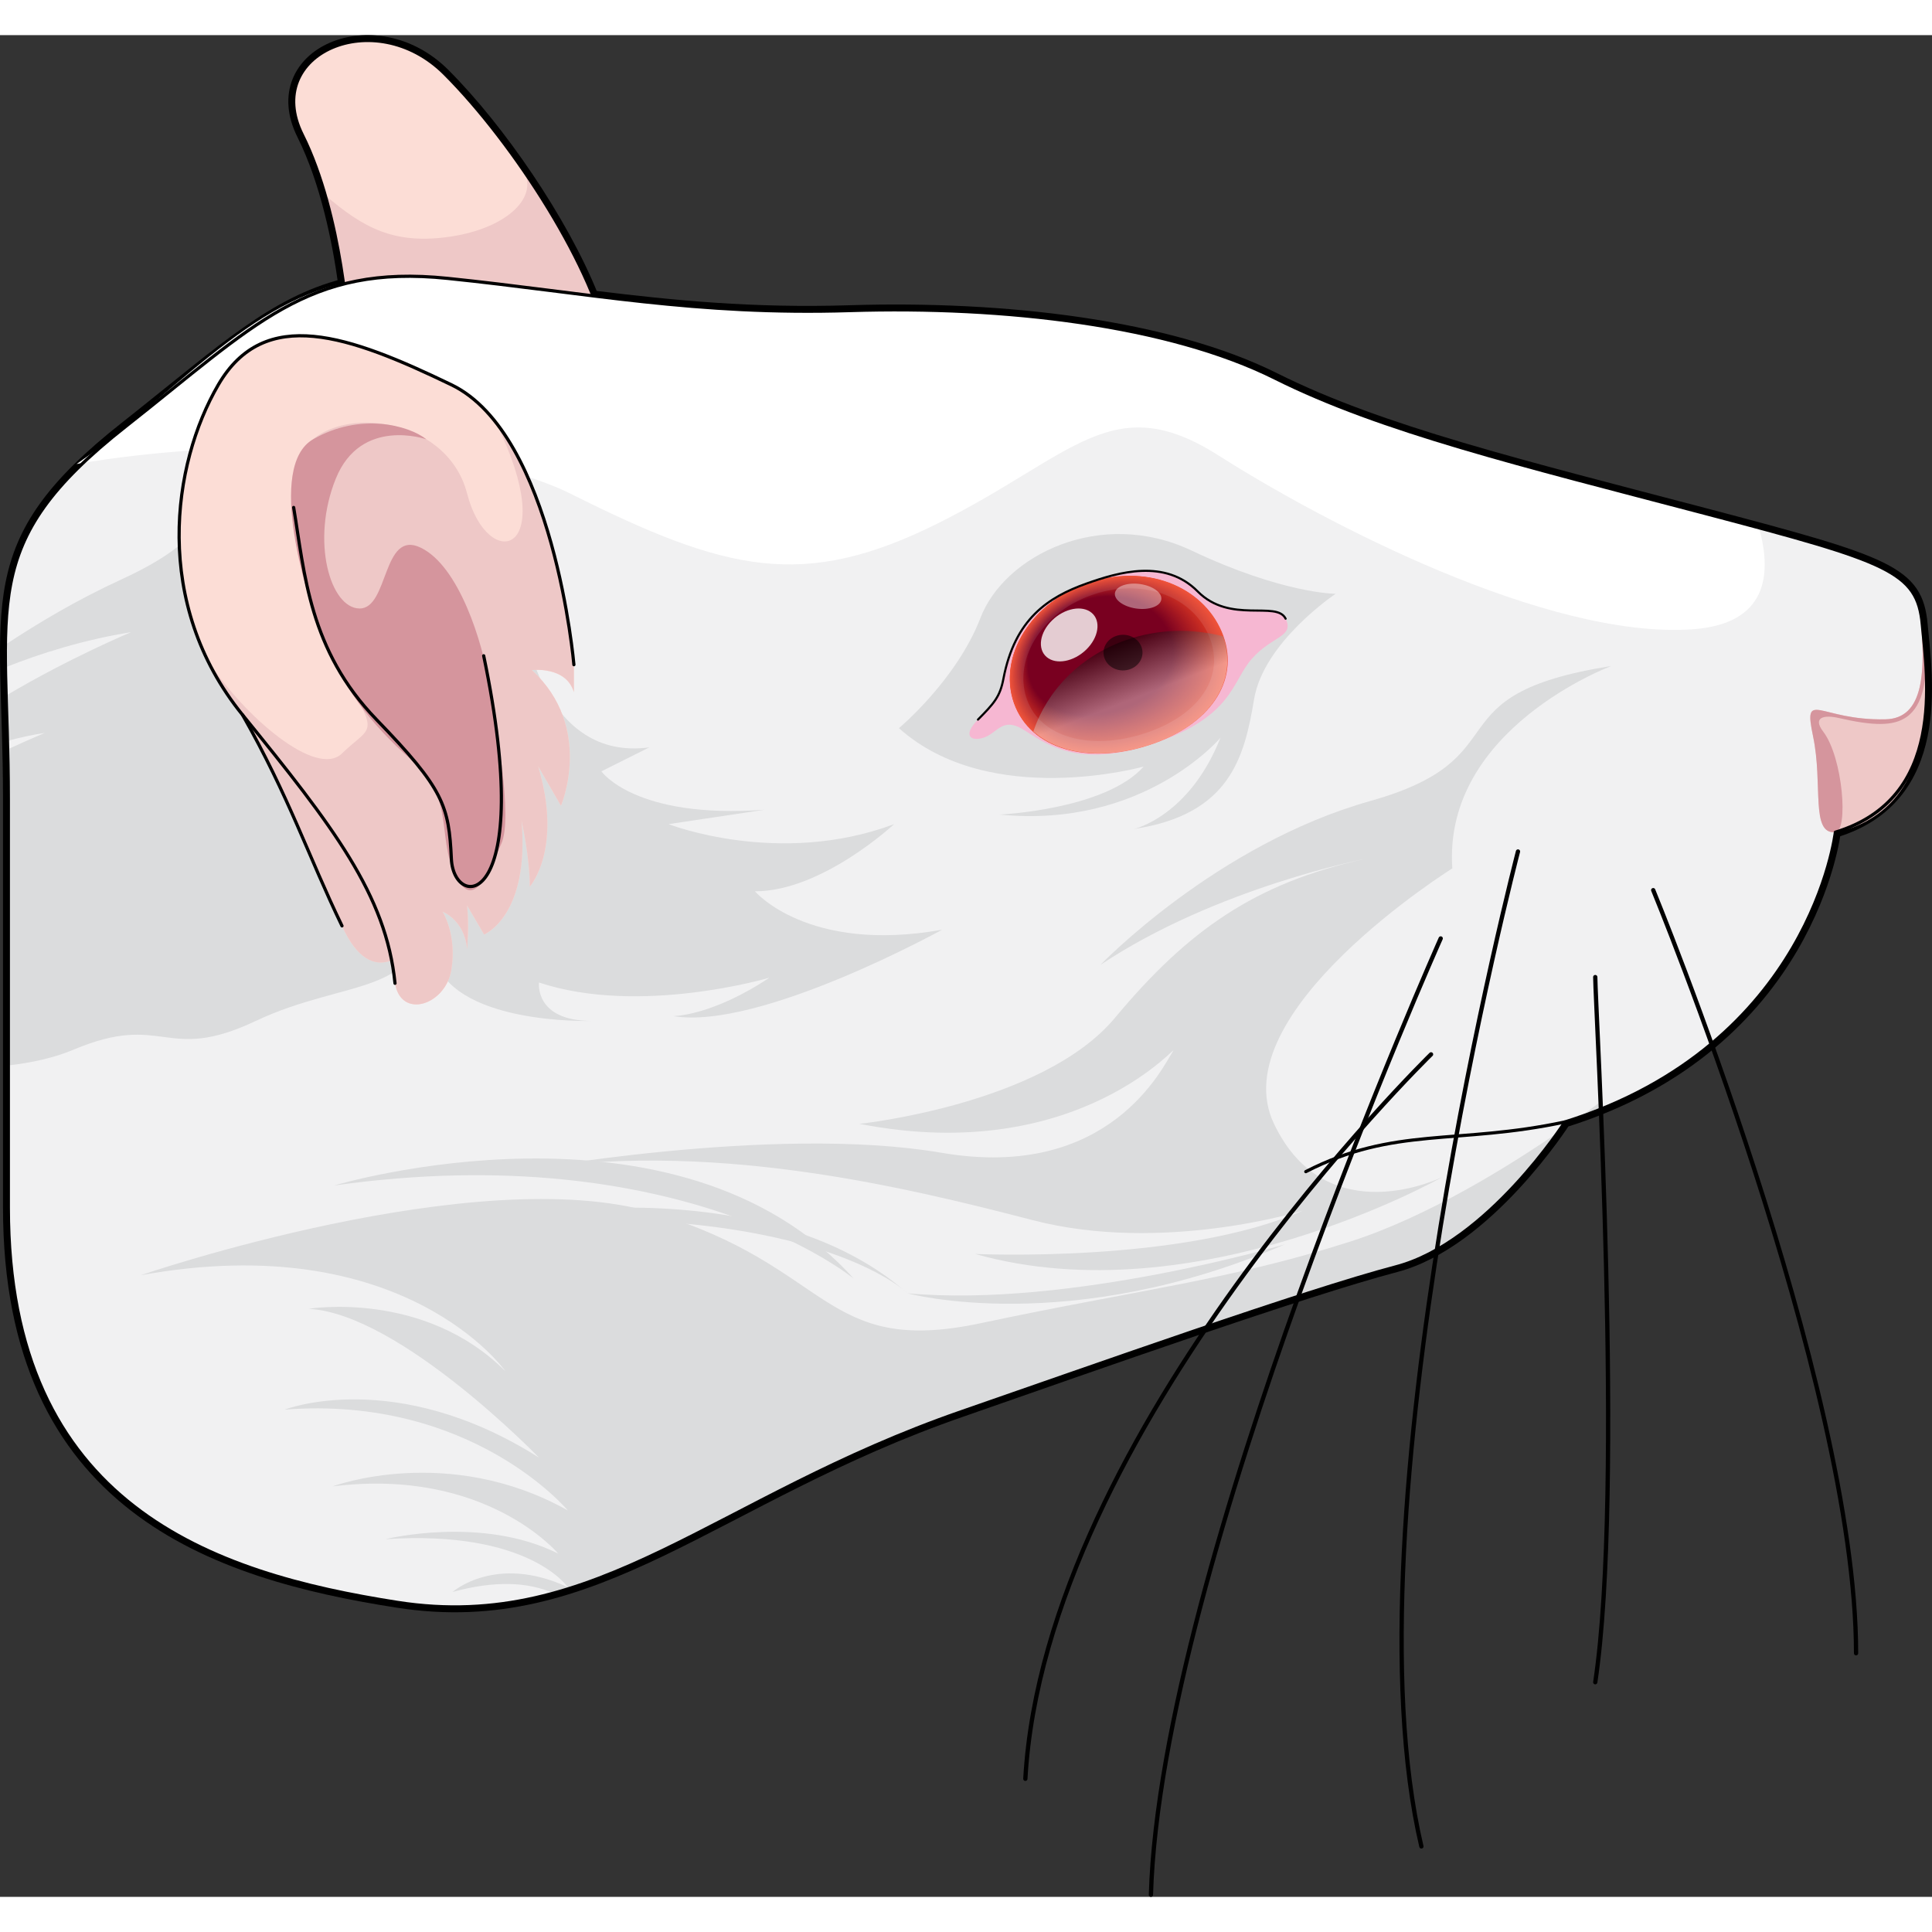 <?xml version="1.0" encoding="utf-8"?>
<!-- Created by: Science Figures, www.sciencefigures.org, Generator: Science Figures Editor -->
<!DOCTYPE svg PUBLIC "-//W3C//DTD SVG 1.1//EN" "http://www.w3.org/Graphics/SVG/1.1/DTD/svg11.dtd">
<svg version="1.1" id="Layer_1" xmlns="http://www.w3.org/2000/svg" xmlns:xlink="http://www.w3.org/1999/xlink" 
	 width="800px" height="800px" viewBox="0 0 452.5 436.041" enable-background="new 0 0 452.5 436.041" xml:space="preserve">
<rect x="0" y="0" width="452.5" height="436.041" fill="#333333" stroke="none"/>
<g>
	<path fill="none" stroke="#000000" stroke-width="2.5" stroke-miterlimit="10" d="M450.231,138.038
		c-1.131-12.442-7.917-14.705-50.903-26.017c-42.988-11.312-75.79-19.23-100.677-31.672c-24.884-12.445-63.345-16.97-99.542-15.839
		c-22.896,0.716-41.416-1.133-60.235-3.447c-7.036-17.526-21.766-39.054-34.735-52.023C87.805-7.296,61.264,4.275,70.789,23.335
		c5.542,11.083,8.319,25.15,9.674,34.987C64.107,62.525,52,73.726,32.219,89.455c-0.913,0.725-1.84,1.46-2.787,2.205
		c-35.121,27.628-27.479,41.432-27.479,87.258s0,71.277,0,95.676c0,70.006,48.149,85.764,91.154,92.479
		c46.765,7.302,74.374-24.671,132.02-44.652c31.411-10.954,80.311-28.28,101.806-33.936c21.493-5.655,39.592-33.934,39.592-33.934
		c57.692-18.099,63.347-67.871,63.347-67.871C455.886,178.761,451.362,150.48,450.231,138.038z"/>
	<path fill="#F1F1F2" d="M450.231,138.038c-1.131-12.442-7.917-14.705-50.903-26.017c-42.988-11.312-75.79-19.23-100.677-31.672
		c-24.884-12.445-63.345-16.97-99.542-15.839c-36.201,1.133-61.462-4.147-94.267-7.54c-5.126-0.53-9.75-0.629-14.024-0.329
		c-22.216,1.565-34.878,13.953-58.598,32.814c-0.913,0.725-1.84,1.46-2.787,2.205c-35.121,27.628-27.479,41.432-27.479,87.258
		s0,71.277,0,95.676c0,70.006,48.149,85.764,91.154,92.479c46.765,7.302,74.374-24.671,132.02-44.652
		c31.411-10.954,80.311-28.28,101.806-33.936c21.493-5.655,39.592-33.934,39.592-33.934c57.692-18.099,63.347-67.871,63.347-67.871
		C455.886,178.761,451.362,150.48,450.231,138.038z"/>
	<g>
		<g>
			<path fill="#FCDDD6" d="M81.681,70.295c0,0-1.363-27.902-10.892-46.96C61.264,4.275,87.805-7.296,104.138,9.04
				c16.338,16.338,35.519,46.282,38.518,64.66L81.681,70.295z"/>
			<path fill="#EEC8C7" d="M76.148,37.475v0.003c4.709,16.299,5.532,32.817,5.532,32.817l60.975,3.405
				c-1.909-11.686-10.366-28.043-20.467-42.609c4.563,6.428-3.124,14.031-16.473,16.065C92.319,49.2,85.084,45.113,76.148,37.475z"
				/>
			
				<path fill="none" stroke="#000000" stroke-width="0.75" stroke-linecap="round" stroke-linejoin="round" stroke-miterlimit="10" d="
				M81.681,70.295c0,0-1.363-27.902-10.892-46.96C61.264,4.275,87.805-7.296,104.138,9.04c16.338,16.338,35.519,46.282,38.518,64.66
				L81.681,70.295z"/>
		</g>
		<g>
			<path fill="#DBDCDD" d="M331.758,286.789c0.835-0.352,1.668-0.724,2.493-1.134c0.417-0.208,0.831-0.426,1.245-0.646
				c0.796-0.429,1.583-0.879,2.364-1.353c0.373-0.228,0.752-0.449,1.124-0.687c0.907-0.581,1.799-1.187,2.675-1.816
				c0.213-0.15,0.436-0.294,0.648-0.45c1.1-0.807,2.173-1.644,3.221-2.507c0.211-0.176,0.415-0.358,0.624-0.535
				c0.825-0.693,1.634-1.396,2.421-2.112c0.314-0.283,0.617-0.57,0.924-0.854c0.673-0.629,1.335-1.259,1.98-1.894
				c0.299-0.3,0.604-0.6,0.899-0.899c0.654-0.661,1.289-1.321,1.906-1.979c0.229-0.248,0.472-0.495,0.698-0.743
				c0.823-0.89,1.621-1.777,2.368-2.638c0.002-0.002,0.005-0.006,0.007-0.008c0.034-0.041,0.063-0.076,0.099-0.116
				c0.71-0.821,1.378-1.619,2.017-2.393c0.251-0.307,0.482-0.596,0.725-0.892c0.395-0.491,0.782-0.974,1.142-1.437
				c0.254-0.323,0.5-0.641,0.737-0.948c0.303-0.394,0.59-0.772,0.862-1.138c0.229-0.303,0.463-0.613,0.672-0.894
				c0.217-0.299,0.413-0.568,0.608-0.839c0.196-0.269,0.407-0.559,0.575-0.798c-11.215,7.696-30.352,19.667-48.599,25.504
				c-28.104,8.992-49.458,11.24-86.549,19.107c-37.093,7.868-34.847-13.486-76.435-25.852
				c-41.588-12.367-120.267,14.612-120.267,14.612c61.822-11.24,85.424,22.481,85.424,22.481
				c-19.107-19.109-46.081-14.614-46.081-14.614c21.35,1.126,53.948,34.848,53.948,34.848
				c-33.72-21.359-59.569-11.243-59.569-11.243c43.836-3.374,66.314,23.604,66.314,23.604c-28.096-15.734-55.079-5.62-55.079-5.62
				c35.974-4.497,52.831,15.735,52.831,15.735c-17.986-8.989-40.464-3.369-40.464-3.369c33.718-2.249,42.712,11.237,42.712,11.237
				c-16.857-7.868-26.975,1.124-26.975,1.124c9.893-2.729,17.696-2.33,23.603,0.276c27.236-7.479,52.084-26.469,90.257-40.604
				c1.734-0.669,3.479-1.313,5.262-1.887c31.411-10.954,80.311-28.28,101.806-33.936c1.242-0.326,2.47-0.746,3.686-1.213
				C331.002,287.124,331.378,286.948,331.758,286.789z"/>
			<path fill="#DBDCDD" d="M374.642,249.989c0,0-1.672,1.292-4.493,3.329c1.827-0.639,3.602-1.307,5.326-2.01L374.642,249.989z"/>
		</g>
		<path fill="#DBDCDD" d="M98.137,203.901C95.893,182.547,53.176,94.875,53.176,94.875c-5.618,11.24,2.252,20.234-24.724,32.596
			C18.156,132.19,8.85,137.726,1.268,142.77c-0.021,1.703-0.016,3.466,0.012,5.29c8.125-3.221,18.232-6.436,29.417-8.225
			c0,0-14.338,5.977-29.263,14.844c0.098,3.317,0.217,6.844,0.316,10.617c2.957-0.8,5.909-1.455,8.718-1.856
			c0,0-3.426,1.417-8.666,3.834c0.086,3.646,0.15,7.51,0.15,11.644c0,26.286,0,45.863,0,62.388
			c5.458-0.625,10.715-1.77,15.259-3.683c21.36-8.993,21.36,3.371,42.71-6.742C81.28,220.764,100.389,225.258,98.137,203.901z"/>
		<path fill="#DBDCDD" d="M122.868,138.711c0,0,4.495,31.471,29.224,28.1l-11.238,5.621c0,0,7.869,11.24,38.213,8.993l-22.477,3.369
			c0,0,25.849,10.117,52.824,0c0,0-16.857,15.736-32.59,15.736c0,0,12.36,14.615,43.831,8.995c0,0-42.71,23.603-62.944,20.23
			c0,0,8.995,0,22.482-8.991c0,0-30.348,8.989-53.952,1.123c0,0-1.122,8.994,12.362,8.994c0,0-33.719,1.123-37.089-15.737
			C98.141,198.284,122.868,138.711,122.868,138.711z"/>
		<path fill="#DBDCDD" d="M210.541,162.315c0,0,13.486-11.242,19.107-25.852c5.621-14.612,28.1-25.853,49.458-15.736
			c21.352,10.117,33.718,10.117,33.718,10.117s-16.865,11.239-19.109,24.728c-2.245,13.488-5.618,26.978-28.101,30.349
			c0,0,12.896-2.875,20.232-21.354c0,0-17.982,21.354-51.701,17.982c0,0,24.725-1.124,33.718-11.241
			C267.863,171.307,231.896,181.423,210.541,162.315z"/>
		<g>
			<path fill="#F6B7D2" d="M235.013,150.75c-0.794,4.193-2.166,5.729-5.962,9.559c-3.786,3.831-1.555,5.259,1.5,4.17
				c3.07-1.096,4.226-4.728,8.925-1.95c4.714,2.776,12.263,9.737,30.828,3.359c18.562-6.379,18.133-14.399,22.882-19.809
				c4.743-5.409,10.026-5.095,7.922-9.405c-2.106-4.313-12.992,1.311-20.59-6.38c-7.605-7.684-18.467-4.554-26.121-1.823
				C245.587,131.621,237.7,136.665,235.013,150.75z"/>
			<g>
				<path fill="#EE4023" d="M286.132,139.686c4.489,10.571-1.852,21.214-15.828,26.203c-13.966,4.984-27.96,2.099-32.456-8.47
					c-4.488-10.571,2.584-23.959,16.55-28.947C268.379,123.483,281.64,129.115,286.132,139.686z"/>
				<path fill="#ED3F23" d="M286.028,139.69c4.476,10.541-1.847,21.154-15.783,26.128c-13.927,4.97-27.881,2.093-32.364-8.446
					c-4.476-10.541,2.577-23.892,16.503-28.865C268.326,123.533,281.549,129.149,286.028,139.69z"/>
				<path fill="#EC3F23" d="M285.924,139.694c4.463,10.511-1.841,21.094-15.738,26.054c-13.887,4.956-27.802,2.087-32.272-8.422
					c-4.463-10.511,2.569-23.824,16.457-28.783C268.271,123.583,281.458,129.183,285.924,139.694z"/>
				<path fill="#EB3E23" d="M285.82,139.698c4.451,10.481-1.836,21.034-15.693,25.98c-13.848,4.941-27.723,2.081-32.181-8.398
					c-4.45-10.481,2.563-23.756,16.41-28.701C268.218,123.633,281.366,129.218,285.82,139.698z"/>
				<path fill="#EA3E23" d="M285.716,139.703c4.438,10.451-1.831,20.974-15.649,25.906c-13.808,4.928-27.644,2.076-32.088-8.374
					c-4.438-10.451,2.555-23.688,16.363-28.62C268.164,123.684,281.274,129.252,285.716,139.703z"/>
				<path fill="#E93D23" d="M285.611,139.707c4.425,10.421-1.825,20.914-15.604,25.832c-13.769,4.914-27.565,2.069-31.997-8.35
					c-4.425-10.421,2.548-23.62,16.316-28.538C268.11,123.734,281.183,129.286,285.611,139.707z"/>
				<path fill="#E83D23" d="M285.507,139.711c4.413,10.391-1.82,20.854-15.559,25.757c-13.729,4.9-27.485,2.063-31.904-8.326
					c-4.412-10.391,2.54-23.552,16.269-28.456C268.056,123.784,281.092,129.32,285.507,139.711z"/>
				<path fill="#E73C23" d="M285.403,139.716c4.4,10.361-1.815,20.793-15.514,25.683c-13.69,4.886-27.407,2.058-31.813-8.302
					c-4.4-10.361,2.533-23.484,16.222-28.374C268.002,123.834,281,129.354,285.403,139.716z"/>
				<path fill="#E63C23" d="M285.299,139.72c4.387,10.331-1.81,20.733-15.47,25.609c-13.65,4.872-27.327,2.051-31.72-8.278
					c-4.387-10.332,2.525-23.417,16.175-28.292C267.948,123.884,280.909,129.389,285.299,139.72z"/>
				<path fill="#E53B23" d="M285.195,139.724c4.375,10.302-1.805,20.674-15.424,25.535c-13.611,4.857-27.248,2.045-31.629-8.254
					c-4.374-10.301,2.518-23.349,16.128-28.209C267.894,123.935,280.818,129.423,285.195,139.724z"/>
				<path fill="#E43B23" d="M285.091,139.729c4.362,10.271-1.8,20.614-15.379,25.461c-13.572,4.843-27.169,2.04-31.537-8.23
					c-4.361-10.271,2.511-23.281,16.082-28.127C267.84,123.985,280.726,129.458,285.091,139.729z"/>
				<path fill="#E33A23" d="M284.987,139.733c4.349,10.242-1.795,20.553-15.335,25.387c-13.532,4.829-27.09,2.033-31.445-8.206
					c-4.349-10.242,2.503-23.213,16.035-28.045C267.786,124.035,280.635,129.492,284.987,139.733z"/>
				<path fill="#E23923" d="M284.882,139.737c4.336,10.211-1.789,20.493-15.29,25.312c-13.493,4.815-27.011,2.028-31.353-8.182
					c-4.336-10.212,2.496-23.145,15.988-27.964C267.732,124.085,280.543,129.526,284.882,139.737z"/>
				<path fill="#E13923" d="M284.778,139.742c4.324,10.182-1.784,20.433-15.245,25.238c-13.453,4.801-26.932,2.022-31.261-8.158
					c-4.324-10.182,2.488-23.077,15.94-27.882C267.678,124.136,280.452,129.561,284.778,139.742z"/>
				<path fill="#E03823" d="M284.674,139.746c4.311,10.151-1.779,20.373-15.2,25.164c-13.414,4.787-26.853,2.016-31.169-8.134
					c-4.311-10.152,2.481-23.009,15.894-27.8C267.625,124.186,280.361,129.595,284.674,139.746z"/>
				<path fill="#DF3823" d="M284.57,139.75c4.298,10.122-1.773,20.313-15.155,25.09c-13.374,4.773-26.773,2.01-31.077-8.109
					c-4.298-10.123,2.474-22.942,15.847-27.718C267.57,124.236,280.27,129.629,284.57,139.75z"/>
				<path fill="#DE3723" d="M284.466,139.754c4.286,10.092-1.769,20.253-15.11,25.016c-13.334,4.759-26.694,2.004-30.985-8.085
					c-4.286-10.092,2.466-22.874,15.8-27.636C267.517,124.286,280.178,129.663,284.466,139.754z"/>
				<path fill="#DD3723" d="M284.362,139.759c4.273,10.062-1.764,20.193-15.065,24.941c-13.295,4.745-26.615,1.998-30.894-8.062
					c-4.273-10.063,2.459-22.806,15.753-27.554C267.462,124.336,280.086,129.697,284.362,139.759z"/>
				<path fill="#DC3623" d="M284.258,139.763c4.26,10.032-1.758,20.133-15.021,24.867c-13.256,4.731-26.536,1.992-30.801-8.038
					c-4.26-10.033,2.452-22.738,15.706-27.472C267.409,124.387,279.995,129.732,284.258,139.763z"/>
				<path fill="#DB3623" d="M284.153,139.768c4.248,10.002-1.753,20.073-14.976,24.792c-13.216,4.717-26.457,1.986-30.71-8.013
					c-4.248-10.003,2.445-22.67,15.66-27.39C267.354,124.437,279.904,129.766,284.153,139.768z"/>
				<path fill="#DA3522" d="M284.049,139.772c4.235,9.972-1.748,20.013-14.931,24.718c-13.177,4.703-26.377,1.98-30.618-7.989
					c-4.235-9.973,2.437-22.603,15.613-27.309C267.301,124.487,279.813,129.8,284.049,139.772z"/>
				<path fill="#D93522" d="M283.945,139.776c4.222,9.942-1.743,19.953-14.886,24.645c-13.137,4.689-26.299,1.974-30.526-7.965
					c-4.222-9.943,2.43-22.535,15.566-27.227C267.247,124.537,279.721,129.834,283.945,139.776z"/>
				<path fill="#D83422" d="M283.841,139.78c4.209,9.912-1.737,19.893-14.841,24.57c-13.098,4.675-26.219,1.968-30.434-7.941
					c-4.209-9.913,2.422-22.467,15.519-27.145C267.193,124.587,279.63,129.869,283.841,139.78z"/>
				<path fill="#D73422" d="M283.737,139.785c4.197,9.882-1.732,19.833-14.796,24.496c-13.058,4.661-26.14,1.962-30.342-7.917
					c-4.197-9.883,2.415-22.399,15.472-27.063C267.139,124.638,279.539,129.903,283.737,139.785z"/>
				<path fill="#D63322" d="M283.633,139.789c4.184,9.852-1.727,19.773-14.752,24.422c-13.019,4.646-26.061,1.956-30.25-7.894
					c-4.185-9.853,2.407-22.332,15.425-26.98C267.085,124.688,279.447,129.938,283.633,139.789z"/>
				<path fill="#D53222" d="M283.528,139.793c4.171,9.822-1.722,19.712-14.707,24.348c-12.979,4.633-25.982,1.95-30.158-7.87
					c-4.171-9.823,2.4-22.264,15.378-26.898C267.031,124.738,279.355,129.972,283.528,139.793z"/>
				<path fill="#D43222" d="M283.424,139.798c4.159,9.792-1.717,19.652-14.662,24.273c-12.94,4.619-25.903,1.944-30.066-7.845
					c-4.159-9.793,2.393-22.196,15.332-26.816C266.977,124.788,279.264,130.006,283.424,139.798z"/>
				<path fill="#D33122" d="M283.32,139.802c4.146,9.763-1.712,19.593-14.617,24.199c-12.9,4.605-25.824,1.938-29.974-7.821
					c-4.146-9.763,2.385-22.128,15.285-26.734C266.923,124.838,279.173,130.04,283.32,139.802z"/>
				<path fill="#D23122" d="M283.216,139.806c4.133,9.732-1.706,19.533-14.572,24.125c-12.861,4.591-25.745,1.933-29.882-7.797
					c-4.134-9.733,2.378-22.06,15.237-26.653C266.869,124.889,279.082,130.075,283.216,139.806z"/>
				<path fill="#D13022" d="M283.112,139.811c4.121,9.703-1.701,19.473-14.527,24.051c-12.821,4.577-25.666,1.926-29.79-7.773
					c-4.121-9.704,2.371-21.992,15.19-26.571C266.815,124.939,278.99,130.109,283.112,139.811z"/>
				<path fill="#D03022" d="M283.008,139.815c4.108,9.673-1.696,19.413-14.482,23.977c-12.782,4.563-25.586,1.92-29.699-7.75
					c-4.108-9.673,2.363-21.924,15.144-26.489C266.762,124.989,278.898,130.143,283.008,139.815z"/>
				<path fill="#CF2F22" d="M282.904,139.819c4.095,9.643-1.691,19.353-14.438,23.902c-12.742,4.548-25.507,1.915-29.606-7.726
					c-4.096-9.644,2.356-21.856,15.097-26.407C266.708,125.039,278.807,130.177,282.904,139.819z"/>
				<path fill="#CE2F22" d="M282.799,139.824c4.083,9.613-1.686,19.292-14.393,23.828c-12.703,4.534-25.428,1.908-29.515-7.702
					c-4.083-9.614,2.349-21.789,15.05-26.325C266.654,125.089,278.716,130.211,282.799,139.824z"/>
				<path fill="#CD2E22" d="M282.695,139.828c4.07,9.583-1.681,19.232-14.348,23.754c-12.663,4.52-25.349,1.902-29.422-7.678
					c-4.07-9.583,2.341-21.721,15.003-26.243C266.6,125.14,278.625,130.246,282.695,139.828z"/>
				<path fill="#CC2E22" d="M282.591,139.832c4.057,9.553-1.675,19.172-14.303,23.68c-12.624,4.506-25.27,1.896-29.331-7.653
					c-4.058-9.554,2.333-21.653,14.956-26.161C266.546,125.19,278.533,130.28,282.591,139.832z"/>
				<path fill="#CB2D22" d="M282.487,139.836c4.044,9.523-1.67,19.112-14.258,23.605c-12.584,4.493-25.191,1.891-29.239-7.629
					c-4.045-9.524,2.327-21.585,14.91-26.079C266.492,125.24,278.442,130.314,282.487,139.836z"/>
				<path fill="#CA2C22" d="M282.383,139.841c4.032,9.493-1.665,19.052-14.213,23.531c-12.545,4.479-25.111,1.885-29.147-7.605
					c-4.032-9.494,2.319-21.517,14.863-25.997C266.438,125.29,278.351,130.349,282.383,139.841z"/>
				<path fill="#C92C22" d="M282.279,139.845c4.019,9.463-1.66,18.992-14.168,23.457c-12.506,4.464-25.032,1.878-29.055-7.582
					c-4.02-9.464,2.312-21.449,14.815-25.915C266.384,125.34,278.259,130.383,282.279,139.845z"/>
				<path fill="#C82B22" d="M282.174,139.85c4.006,9.433-1.654,18.932-14.124,23.383c-12.466,4.45-24.953,1.873-28.963-7.558
					c-4.007-9.434,2.304-21.381,14.769-25.833C266.33,125.391,278.167,130.417,282.174,139.85z"/>
				<path fill="#C72B22" d="M282.07,139.854c3.994,9.403-1.649,18.872-14.079,23.309c-12.427,4.436-24.874,1.867-28.871-7.534
					c-3.995-9.404,2.297-21.313,14.722-25.751C266.276,125.441,278.076,130.452,282.07,139.854z"/>
				<path fill="#C62A22" d="M281.966,139.858c3.98,9.374-1.644,18.812-14.034,23.235c-12.387,4.422-24.795,1.86-28.779-7.51
					c-3.982-9.374,2.289-21.246,14.675-25.669C266.222,125.491,277.985,130.486,281.966,139.858z"/>
				<path fill="#C52A22" d="M281.862,139.862c3.968,9.343-1.639,18.752-13.989,23.16c-12.348,4.408-24.716,1.855-28.688-7.485
					c-3.969-9.344,2.282-21.178,14.628-25.587C266.168,125.541,277.894,130.52,281.862,139.862z"/>
				<path fill="#C42922" d="M281.758,139.867c3.956,9.313-1.634,18.692-13.944,23.086c-12.309,4.394-24.637,1.849-28.596-7.461
					c-3.956-9.314,2.275-21.11,14.581-25.505C266.114,125.591,277.802,130.555,281.758,139.867z"/>
				<path fill="#C32922" d="M281.654,139.871c3.943,9.283-1.628,18.632-13.899,23.012c-12.269,4.38-24.558,1.843-28.503-7.438
					c-3.944-9.285,2.268-21.042,14.534-25.423C266.061,125.642,277.71,130.589,281.654,139.871z"/>
				<path fill="#C22822" d="M281.55,139.875c3.93,9.253-1.624,18.572-13.854,22.938c-12.229,4.366-24.479,1.837-28.412-7.413
					c-3.931-9.255,2.26-20.975,14.487-25.342C266.006,125.692,277.619,130.623,281.55,139.875z"/>
				<path fill="#C12822" d="M281.445,139.879c3.917,9.224-1.618,18.512-13.81,22.864c-12.189,4.352-24.399,1.831-28.319-7.389
					c-3.918-9.225,2.252-20.907,14.44-25.26C265.953,125.742,277.528,130.657,281.445,139.879z"/>
				<path fill="#C02722" d="M281.341,139.884c3.905,9.194-1.613,18.452-13.765,22.79c-12.15,4.338-24.32,1.825-28.228-7.365
					c-3.905-9.195,2.246-20.839,14.394-25.178C265.898,125.792,277.437,130.691,281.341,139.884z"/>
				<path fill="#BF2722" d="M281.237,139.888c3.892,9.164-1.608,18.392-13.72,22.715c-12.11,4.324-24.241,1.819-28.136-7.341
					c-3.893-9.165,2.238-20.771,14.347-25.096C265.845,125.842,277.345,130.726,281.237,139.888z"/>
				<path fill="#BE2622" d="M281.133,139.893c3.879,9.134-1.603,18.332-13.675,22.641c-12.071,4.31-24.162,1.813-28.044-7.317
					c-3.88-9.135,2.23-20.703,14.3-25.014C265.791,125.893,277.254,130.76,281.133,139.893z"/>
				<path fill="#BD2522" d="M281.029,139.897c3.867,9.104-1.598,18.271-13.63,22.566c-12.032,4.296-24.083,1.807-27.952-7.293
					c-3.868-9.105,2.223-20.635,14.253-24.932C265.737,125.943,277.163,130.794,281.029,139.897z"/>
				<path fill="#BC2522" d="M280.925,139.901c3.854,9.074-1.592,18.211-13.585,22.492c-11.992,4.282-24.003,1.801-27.86-7.269
					c-3.855-9.076,2.216-20.567,14.206-24.85C265.683,125.993,277.071,130.829,280.925,139.901z"/>
				<path fill="#BB2422" d="M280.82,139.905c3.841,9.044-1.587,18.152-13.54,22.418c-11.953,4.268-23.925,1.795-27.769-7.245
					c-3.842-9.045,2.208-20.5,14.16-24.768C265.629,126.043,276.979,130.863,280.82,139.905z"/>
				<path fill="#BA2422" d="M280.716,139.91c3.829,9.014-1.582,18.092-13.496,22.344c-11.913,4.253-23.845,1.789-27.676-7.221
					c-3.83-9.016,2.201-20.432,14.112-24.686C265.575,126.093,276.888,130.897,280.716,139.91z"/>
				<path fill="#B92322" d="M280.612,139.914c3.815,8.984-1.577,18.031-13.451,22.27c-11.874,4.239-23.766,1.783-27.584-7.197
					c-3.817-8.986,2.194-20.364,14.065-24.604C265.521,126.144,276.797,130.932,280.612,139.914z"/>
				<path fill="#B82322" d="M280.508,139.918c3.803,8.954-1.572,17.971-13.406,22.196c-11.834,4.226-23.687,1.777-27.492-7.173
					c-3.804-8.956,2.186-20.296,14.019-24.522C265.467,126.194,276.706,130.966,280.508,139.918z"/>
				<path fill="#B72222" d="M280.404,139.923c3.791,8.924-1.566,17.911-13.361,22.122c-11.795,4.211-23.608,1.771-27.4-7.149
					c-3.792-8.926,2.179-20.228,13.972-24.44C265.413,126.244,276.614,131,280.404,139.923z"/>
				<path fill="#B62222" d="M280.3,139.927c3.777,8.894-1.561,17.851-13.316,22.047c-11.755,4.198-23.528,1.766-27.308-7.125
					c-3.779-8.896,2.171-20.16,13.925-24.358C265.359,126.294,276.522,131.034,280.3,139.927z"/>
				<path fill="#B52122" d="M280.196,139.931c3.765,8.864-1.556,17.792-13.271,21.973c-11.716,4.184-23.45,1.76-27.217-7.101
					c-3.766-8.866,2.165-20.092,13.878-24.276C265.305,126.344,276.431,131.069,280.196,139.931z"/>
				<path fill="#B42122" d="M280.091,139.936c3.752,8.834-1.551,17.731-13.227,21.899c-11.676,4.169-23.37,1.753-27.125-7.077
					c-3.753-8.836,2.157-20.024,13.831-24.194C265.251,126.395,276.34,131.103,280.091,139.936z"/>
				<path fill="#B42022" d="M279.987,139.94c3.74,8.805-1.545,17.671-13.182,21.825c-11.637,4.155-23.292,1.748-27.033-7.053
					c-3.741-8.806,2.149-19.957,13.784-24.112C265.198,126.445,276.249,131.137,279.987,139.94z"/>
				<path fill="#B31F21" d="M279.883,139.944c3.727,8.774-1.541,17.611-13.137,21.75c-11.598,4.141-23.212,1.742-26.941-7.029
					c-3.729-8.776,2.142-19.889,13.737-24.03C265.144,126.495,276.157,131.171,279.883,139.944z"/>
				<path fill="#B21F21" d="M279.779,139.949c3.714,8.745-1.535,17.551-13.092,21.676c-11.558,4.127-23.133,1.735-26.849-7.005
					c-3.716-8.746,2.134-19.821,13.69-23.948C265.09,126.545,276.066,131.206,279.779,139.949z"/>
				<path fill="#B11E21" d="M279.675,139.953c3.702,8.715-1.53,17.491-13.047,21.603c-11.519,4.113-23.054,1.729-26.757-6.981
					c-3.703-8.716,2.127-19.753,13.644-23.866C265.036,126.595,275.975,131.24,279.675,139.953z"/>
				<path fill="#B01E21" d="M279.571,139.957c3.688,8.685-1.525,17.431-13.002,21.528c-11.479,4.099-22.975,1.724-26.665-6.957
					c-3.69-8.687,2.12-19.686,13.597-23.784C264.982,126.646,275.883,131.274,279.571,139.957z"/>
				<path fill="#AF1D21" d="M279.466,139.961c3.676,8.655-1.52,17.371-12.957,21.454c-11.439,4.085-22.896,1.718-26.573-6.933
					c-3.678-8.657,2.113-19.618,13.55-23.702C264.928,126.696,275.792,131.309,279.466,139.961z"/>
				<path fill="#AE1D21" d="M279.362,139.966c3.664,8.625-1.515,17.311-12.913,21.379c-11.4,4.071-22.816,1.712-26.481-6.909
					c-3.665-8.626,2.105-19.55,13.503-23.62C264.874,126.746,275.7,131.343,279.362,139.966z"/>
				<path fill="#AD1C21" d="M279.258,139.97c3.65,8.595-1.509,17.251-12.868,21.305c-11.361,4.057-22.737,1.706-26.389-6.885
					c-3.652-8.597,2.098-19.482,13.456-23.538C264.82,126.796,275.609,131.377,279.258,139.97z"/>
				<path fill="#AC1C21" d="M279.154,139.975c3.638,8.565-1.504,17.19-12.823,21.231c-11.321,4.043-22.658,1.7-26.297-6.861
					c-3.64-8.567,2.09-19.414,13.409-23.457C264.766,126.847,275.518,131.412,279.154,139.975z"/>
				<path fill="#AB1B21" d="M279.05,139.979c3.625,8.535-1.499,17.131-12.778,21.157c-11.282,4.029-22.579,1.694-26.206-6.837
					c-3.627-8.537,2.083-19.346,13.362-23.375C264.712,126.896,275.426,131.446,279.05,139.979z"/>
				<path fill="#AA1B21" d="M278.946,139.983c3.612,8.505-1.494,17.071-12.733,21.083c-11.242,4.015-22.5,1.688-26.114-6.813
					c-3.614-8.507,2.076-19.278,13.315-23.292C264.658,126.947,275.334,131.48,278.946,139.983z"/>
				<path fill="#A91A21" d="M278.842,139.987c3.6,8.475-1.489,17.011-12.688,21.009c-11.203,4-22.421,1.682-26.021-6.79
					c-3.602-8.477,2.068-19.21,13.269-23.21C264.604,126.997,275.243,131.514,278.842,139.987z"/>
				<path fill="#A81921" d="M278.737,139.992c3.587,8.445-1.483,16.951-12.643,20.934c-11.164,3.987-22.342,1.676-25.93-6.765
					c-3.589-8.447,2.061-19.143,13.222-23.128C264.55,127.047,275.152,131.548,278.737,139.992z"/>
				<path fill="#A71921" d="M278.633,139.996c3.574,8.415-1.478,16.891-12.599,20.86c-11.124,3.973-22.262,1.67-25.837-6.741
					c-3.577-8.417,2.053-19.075,13.174-23.046C264.497,127.098,275.061,131.583,278.633,139.996z"/>
				<path fill="#A61821" d="M278.529,140c3.562,8.385-1.473,16.83-12.554,20.786c-11.084,3.958-22.184,1.664-25.746-6.717
					c-3.563-8.387,2.046-19.007,13.128-22.964C264.442,127.147,274.969,131.617,278.529,140z"/>
				<path fill="#A51821" d="M278.425,140.004c3.549,8.355-1.468,16.771-12.509,20.712c-11.044,3.945-22.104,1.658-25.654-6.693
					c-3.551-8.358,2.039-18.939,13.081-22.883C264.389,127.198,274.878,131.651,278.425,140.004z"/>
				<path fill="#A41721" d="M278.321,140.009c3.536,8.326-1.462,16.71-12.464,20.638c-11.005,3.931-22.025,1.652-25.562-6.669
					c-3.538-8.328,2.031-18.872,13.034-22.801C264.334,127.248,274.787,131.686,278.321,140.009z"/>
				<path fill="#A31721" d="M278.217,140.013c3.523,8.295-1.458,16.65-12.419,20.563c-10.966,3.917-21.946,1.646-25.47-6.645
					c-3.526-8.298,2.024-18.804,12.987-22.719C264.281,127.298,274.695,131.72,278.217,140.013z"/>
				<path fill="#A21621" d="M278.113,140.018c3.511,8.266-1.453,16.59-12.375,20.489c-10.926,3.902-21.867,1.64-25.378-6.621
					c-3.513-8.268,2.017-18.736,12.94-22.637C264.227,127.349,274.604,131.754,278.113,140.018z"/>
				<path fill="#A11621" d="M278.008,140.022c3.499,8.235-1.447,16.53-12.329,20.415c-10.887,3.889-21.788,1.635-25.287-6.597
					c-3.5-8.238,2.01-18.668,12.894-22.555C264.173,127.398,274.512,131.789,278.008,140.022z"/>
				<path fill="#A01521" d="M277.904,140.026c3.485,8.206-1.442,16.47-12.285,20.34c-10.847,3.875-21.708,1.628-25.194-6.573
					c-3.487-8.208,2.002-18.6,12.847-22.473C264.119,127.449,274.421,131.823,277.904,140.026z"/>
				<path fill="#9F1521" d="M277.8,140.03c3.473,8.176-1.437,16.41-12.24,20.267c-10.808,3.86-21.629,1.623-25.103-6.549
					c-3.475-8.178,1.995-18.532,12.8-22.391C264.065,127.499,274.33,131.857,277.8,140.03z"/>
				<path fill="#9E1421" d="M277.696,140.035c3.46,8.146-1.432,16.35-12.195,20.192c-10.768,3.846-21.55,1.617-25.01-6.525
					c-3.462-8.148,1.987-18.464,12.753-22.309C264.011,127.549,274.238,131.891,277.696,140.035z"/>
				<path fill="#9D1421" d="M277.592,140.039c3.447,8.116-1.426,16.29-12.15,20.118c-10.729,3.832-21.471,1.61-24.918-6.501
					c-3.45-8.118,1.979-18.396,12.706-22.227C263.957,127.6,274.147,131.926,277.592,140.039z"/>
				<path fill="#9C1321" d="M277.488,140.043c3.435,8.086-1.421,16.23-12.105,20.044c-10.689,3.818-21.392,1.604-24.826-6.477
					c-3.437-8.088,1.972-18.329,12.659-22.146C263.903,127.65,274.055,131.96,277.488,140.043z"/>
				<path fill="#9B1221" d="M277.383,140.048c3.422,8.056-1.416,16.17-12.06,19.97c-10.65,3.804-21.313,1.599-24.735-6.453
					c-3.424-8.059,1.965-18.261,12.612-22.063C263.849,127.7,273.964,131.994,277.383,140.048z"/>
				<path fill="#9A1221" d="M277.279,140.052c3.409,8.026-1.411,16.11-12.015,19.895c-10.611,3.791-21.234,1.593-24.643-6.429
					c-3.412-8.029,1.958-18.193,12.565-21.981C263.795,127.75,273.873,132.028,277.279,140.052z"/>
				<path fill="#991121" d="M277.175,140.056c3.396,7.996-1.406,16.05-11.971,19.821c-10.571,3.776-21.154,1.587-24.551-6.405
					c-3.399-7.999,1.95-18.125,12.519-21.899C263.741,127.8,273.781,132.063,277.175,140.056z"/>
				<path fill="#981121" d="M277.071,140.061c3.384,7.966-1.4,15.99-11.925,19.747c-10.532,3.762-21.076,1.581-24.459-6.381
					c-3.386-7.969,1.943-18.057,12.471-21.817C263.688,127.851,273.69,132.097,277.071,140.061z"/>
				<path fill="#971021" d="M276.967,140.065c3.371,7.936-1.395,15.93-11.881,19.673c-10.492,3.748-20.996,1.575-24.367-6.357
					c-3.374-7.939,1.936-17.989,12.424-21.735C263.633,127.901,273.599,132.131,276.967,140.065z"/>
				<path fill="#961021" d="M276.863,140.069c3.358,7.906-1.39,15.87-11.836,19.599c-10.453,3.734-20.917,1.569-24.275-6.333
					c-3.361-7.909,1.928-17.921,12.378-21.653C263.58,127.951,273.507,132.166,276.863,140.069z"/>
				<path fill="#950F21" d="M276.759,140.074c3.346,7.876-1.385,15.81-11.792,19.524c-10.413,3.72-20.838,1.563-24.183-6.309
					c-3.348-7.879,1.921-17.854,12.331-21.571C263.526,128.001,273.416,132.2,276.759,140.074z"/>
				<path fill="#940F21" d="M276.654,140.078c3.333,7.846-1.379,15.75-11.746,19.45c-10.374,3.706-20.759,1.557-24.091-6.285
					c-3.335-7.849,1.914-17.786,12.284-21.49C263.472,128.051,273.324,132.234,276.654,140.078z"/>
				<path fill="#930E21" d="M276.55,140.082c3.32,7.817-1.375,15.69-11.702,19.376c-10.334,3.691-20.68,1.551-23.999-6.261
					c-3.323-7.819,1.906-17.718,12.237-21.408C263.418,128.102,273.233,132.269,276.55,140.082z"/>
				<path fill="#920E21" d="M276.446,140.086c3.308,7.787-1.37,15.63-11.657,19.302c-10.294,3.678-20.601,1.545-23.907-6.237
					c-3.311-7.789,1.898-17.65,12.19-21.326C263.364,128.152,273.142,132.303,276.446,140.086z"/>
				<path fill="#910D21" d="M276.342,140.091c3.295,7.757-1.364,15.569-11.611,19.228c-10.255,3.664-20.521,1.539-23.816-6.213
					c-3.297-7.759,1.892-17.582,12.144-21.244C263.31,128.202,273.05,132.337,276.342,140.091z"/>
				<path fill="#900C21" d="M276.238,140.095c3.282,7.727-1.359,15.509-11.567,19.153c-10.216,3.65-20.442,1.533-23.724-6.189
					c-3.285-7.729,1.884-17.514,12.097-21.162C263.256,128.252,272.959,132.371,276.238,140.095z"/>
				<path fill="#8F0C21" d="M276.134,140.1c3.27,7.697-1.354,15.449-11.522,19.079c-10.176,3.636-20.363,1.527-23.632-6.165
					c-3.272-7.699,1.876-17.446,12.049-21.08C263.202,128.302,272.867,132.406,276.134,140.1z"/>
				<path fill="#8E0B21" d="M276.029,140.104c3.257,7.667-1.349,15.389-11.477,19.005c-10.137,3.622-20.284,1.521-23.54-6.141
					c-3.26-7.669,1.869-17.378,12.002-20.998C263.148,128.353,272.776,132.44,276.029,140.104z"/>
				<path fill="#8D0B21" d="M275.925,140.108c3.244,7.637-1.343,15.33-11.432,18.931c-10.097,3.607-20.205,1.515-23.448-6.117
					c-3.247-7.64,1.862-17.311,11.956-20.916C263.094,128.403,272.685,132.474,275.925,140.108z"/>
				<path fill="#8C0A20" d="M275.821,140.112c3.231,7.607-1.338,15.27-11.388,18.857c-10.058,3.593-20.125,1.509-23.355-6.093
					c-3.234-7.609,1.854-17.243,11.909-20.834C263.041,128.453,272.593,132.508,275.821,140.112z"/>
				<path fill="#8B0A20" d="M275.717,140.117c3.219,7.577-1.333,15.209-11.342,18.782c-10.018,3.58-20.046,1.503-23.264-6.069
					c-3.222-7.58,1.847-17.175,11.862-20.752C262.986,128.503,272.502,132.542,275.717,140.117z"/>
				<path fill="#8A0920" d="M275.613,140.121c3.206,7.547-1.328,15.149-11.298,18.708c-9.979,3.565-19.967,1.498-23.172-6.045
					c-3.209-7.55,1.84-17.107,11.815-20.67C262.933,128.553,272.411,132.577,275.613,140.121z"/>
				<path fill="#890920" d="M275.509,140.125c3.193,7.517-1.323,15.089-11.253,18.634c-9.939,3.551-19.888,1.491-23.08-6.021
					c-3.196-7.52,1.833-17.04,11.768-20.588C262.878,128.604,272.319,132.611,275.509,140.125z"/>
				<path fill="#880820" d="M275.405,140.13c3.181,7.487-1.318,15.029-11.208,18.56c-9.9,3.537-19.81,1.485-22.988-5.997
					c-3.184-7.49,1.825-16.972,11.721-20.506C262.825,128.654,272.228,132.646,275.405,140.13z"/>
				<path fill="#870820" d="M275.3,140.134c3.168,7.458-1.312,14.969-11.163,18.486c-9.86,3.523-19.73,1.479-22.896-5.973
					c-3.171-7.46,1.817-16.904,11.674-20.424C262.771,128.704,272.136,132.68,275.3,140.134z"/>
				<path fill="#860720" d="M275.196,140.138c3.155,7.427-1.307,14.909-11.118,18.412c-9.821,3.509-19.651,1.473-22.805-5.949
					c-3.158-7.431,1.811-16.836,11.628-20.342C262.717,128.754,272.045,132.714,275.196,140.138z"/>
				<path fill="#850720" d="M275.092,140.143c3.143,7.397-1.302,14.849-11.074,18.337c-9.781,3.495-19.572,1.467-22.712-5.925
					c-3.146-7.4,1.803-16.769,11.581-20.26C262.663,128.804,271.954,132.749,275.092,140.143z"/>
				<path fill="#840620" d="M274.988,140.147c3.13,7.367-1.296,14.789-11.028,18.263c-9.742,3.481-19.493,1.462-22.621-5.9
					c-3.133-7.371,1.795-16.701,11.534-20.179C262.609,128.854,271.862,132.783,274.988,140.147z"/>
				<path fill="#830520" d="M274.884,140.151c3.117,7.337-1.292,14.729-10.984,18.188c-9.702,3.467-19.413,1.456-22.528-5.876
					c-3.121-7.341,1.788-16.633,11.487-20.097C262.555,128.905,271.771,132.817,274.884,140.151z"/>
				<path fill="#820520" d="M274.78,140.156c3.104,7.307-1.287,14.668-10.939,18.114c-9.663,3.453-19.334,1.45-22.437-5.853
					c-3.108-7.311,1.781-16.565,11.44-20.015C262.501,128.955,271.679,132.851,274.78,140.156z"/>
				<path fill="#810420" d="M274.675,140.16c3.092,7.278-1.281,14.609-10.894,18.041c-9.624,3.439-19.255,1.444-22.345-5.829
					c-3.095-7.281,1.773-16.497,11.394-19.933C262.447,129.005,271.588,132.885,274.675,140.16z"/>
				<path fill="#800420" d="M274.571,140.164c3.079,7.248-1.276,14.549-10.849,17.966c-9.584,3.425-19.176,1.438-22.253-5.805
					c-3.082-7.251,1.766-16.429,11.346-19.851C262.393,129.055,271.497,132.92,274.571,140.164z"/>
				<path fill="#7F0320" d="M274.467,140.168c3.066,7.218-1.271,14.489-10.804,17.892c-9.544,3.411-19.097,1.432-22.161-5.781
					c-3.07-7.221,1.759-16.361,11.299-19.769C262.339,129.105,271.405,132.954,274.467,140.168z"/>
				<path fill="#7E0320" d="M274.363,140.173c3.054,7.188-1.266,14.429-10.76,17.818c-9.505,3.396-19.018,1.426-22.069-5.757
					c-3.057-7.191,1.751-16.293,11.252-19.687C262.285,129.156,271.314,132.988,274.363,140.173z"/>
				<path fill="#7D0220" d="M274.259,140.177c3.041,7.158-1.26,14.369-10.714,17.744c-9.466,3.383-18.939,1.419-21.977-5.733
					c-3.044-7.161,1.744-16.226,11.206-19.604C262.231,129.206,271.223,133.022,274.259,140.177z"/>
				<path fill="#7C0220" d="M274.155,140.182c3.028,7.127-1.255,14.308-10.67,17.669c-9.426,3.369-18.859,1.414-21.885-5.708
					c-3.032-7.131,1.736-16.158,11.159-19.523C262.177,129.256,271.131,133.057,274.155,140.182z"/>
				<path fill="#7B0120" d="M274.051,140.186c3.016,7.098-1.25,14.249-10.625,17.595c-9.387,3.355-18.78,1.408-21.793-5.685
					c-3.019-7.102,1.729-16.09,11.112-19.441C262.124,129.306,271.04,133.091,274.051,140.186z"/>
				<path fill="#7A0120" d="M273.946,140.19c3.003,7.068-1.245,14.188-10.58,17.521c-9.347,3.341-18.701,1.402-21.701-5.661
					c-3.006-7.071,1.722-16.022,11.065-19.359C262.069,129.356,270.948,133.125,273.946,140.19z"/>
				<path fill="#790020" d="M273.842,140.194c2.99,7.038-1.24,14.128-10.535,17.447c-9.308,3.327-18.622,1.396-21.609-5.637
					c-2.994-7.042,1.714-15.954,11.018-19.277C262.016,129.407,270.857,133.16,273.842,140.194z"/>
			</g>
			<path opacity="0.1" fill="#FFFFFF" d="M254.398,128.471c-13.966,4.988-21.039,18.376-16.55,28.947
				c4.496,10.569,18.49,13.454,32.456,8.47c13.977-4.989,20.317-15.632,15.828-26.203
				C281.64,129.115,268.379,123.483,254.398,128.471z M269.154,163.172c-12.799,4.566-24.707,1.7-28.329-6.818
				c-3.98-9.365,2.771-20.892,14.733-25.166c11.65-4.159,23.521-0.05,27.603,9.555C287.006,149.792,281.378,158.806,269.154,163.172
				z"/>
			
				<linearGradient id="SVGID_1_" gradientUnits="userSpaceOnUse" x1="-1822.443" y1="-238.488" x2="-1822.443" y2="-263.463" gradientTransform="matrix(0.932 -0.363 0.363 0.932 2054.468 -273.026)">
				<stop  offset="0.461" style="stop-color:#FFFFFF"/>
				<stop  offset="1" style="stop-color:#000000"/>
			</linearGradient>
			<path opacity="0.4" fill="url(#SVGID_1_)" d="M263.519,141.765c-10.798,3.852-18.328,11.913-21.495,21.305
				c6.381,5.718,17.307,6.738,28.28,2.818c13.467-4.809,19.752-14.887,16.165-25.083
				C279.154,138.916,271.162,139.033,263.519,141.765z"/>
			<path opacity="0.5" d="M267.277,143.103c0.91,2.15-0.246,4.563-2.598,5.404c-2.359,0.842-4.994-0.222-5.909-2.368
				c-0.909-2.15,0.246-4.564,2.606-5.408C263.726,139.893,266.359,140.952,267.277,143.103z"/>
			<path opacity="0.8" fill="#FFFFFF" d="M255.709,135.322c2.21,1.889,1.624,5.738-1.293,8.59c-2.923,2.85-7.08,3.627-9.287,1.736
				c-2.209-1.893-1.628-5.741,1.296-8.594C249.342,134.208,253.503,133.43,255.709,135.322z"/>
			<path opacity="0.4" fill="#FFFFFF" d="M271.987,132.225c-0.268,1.582-2.935,2.506-5.932,2.065
				c-2.987-0.444-5.188-2.08-4.917-3.662c0.285-1.58,2.948-2.498,5.942-2.062C270.07,129.008,272.274,130.642,271.987,132.225z"/>
			
				<path fill="none" stroke="#000000" stroke-width="0.5" stroke-linecap="round" stroke-linejoin="round" stroke-miterlimit="10" d="
				M301.109,136.675c-2.106-4.313-12.992,1.311-20.59-6.38c-7.605-7.684-18.467-4.554-26.121-1.823
				c-8.811,3.149-16.698,8.193-19.385,22.279c-0.794,4.193-2.166,5.729-5.962,9.559"/>
		</g>
		<path fill="#EEC8C7" d="M449.592,134.288c1.649,14.972,1.015,25.767-8.002,25.957c-15.481,0.327-19.321-7.306-16.943,3.986
			c2.377,11.293-0.67,22.993,5.224,22.448c0,0,13.761-1.703,18.65-16.453C453.417,155.474,449.592,134.288,449.592,134.288z"/>
		<path fill="#D5959D" d="M449.592,134.288c1.649,14.972,1.015,25.767-8.002,25.957c-15.481,0.327-19.321-7.306-16.943,3.986
			c2.377,11.293-0.67,22.993,5.224,22.448c3.067-0.284,1.807-17.446-2.85-23.553c-2.574-3.381,0.228-3.975,3.591-3.201
			c8.143,1.876,12.797,1.941,15.897-0.193C454.564,154.193,449.592,134.288,449.592,134.288z"/>
		<path fill="#DBDCDD" d="M78.268,269.427c0,0,80.359-24.108,121.685,21.813C199.952,291.241,159.769,257.948,78.268,269.427z"/>
		<path fill="#DBDCDD" d="M108.114,278.611c0,0,67.726-16.069,104.463,16.072C212.578,294.683,189.622,271.724,108.114,278.611z"/>
		<path fill="#DBDCDD" d="M212.578,294.683c0,0,37.888,10.334,88.394-11.479C300.972,283.204,250.458,298.127,212.578,294.683z"/>
		<path fill="#FFFFFF" d="M133.819,107.495c36.199,18.101,54.295,22.625,85.97,6.788s40.725-31.675,65.606-15.836
			c24.89,15.836,76.923,42.984,110.86,40.722c17.749-1.183,18.778-12.887,15.734-23.782c-3.848-1.037-8.002-2.14-12.662-3.366
			c-42.988-11.312-75.79-19.23-100.677-31.672c-24.884-12.445-63.345-16.97-99.542-15.839c-36.201,1.133-61.462-4.147-94.267-7.54
			c-32.806-3.394-46.001,9.804-75.409,34.69c-3.71,3.137-7.542,6.054-11.495,8.788C52.987,94.337,107.618,94.395,133.819,107.495z"
			/>
		<g>
			<path fill="#FCDDD6" d="M134.415,153.882v-6.433c0,0-4.659-53.97-28.698-65.563c-24.036-11.592-43.725-18.621-54.585,0
				c-10.86,18.623-15.518,51.219,5.69,77.336c10.833,19.033,15.965,33.152,23.277,49.397c3.51,7.794,7.62,9.493,11.27,8.189
				c0.413,1.737,0.848,3.465,1.146,5.258c1.413,8.519,11.858,5.114,13.202-3.157c1.346-8.271-2.061-13.624-2.061-13.624
				s5.161,1.948,5.741,8.759c0,0,0.512-5.511,0-10.217l3.988,6.812c0,0,10.708-4.3,8.758-26.718c0,0,1.95,8.554,1.95,15.486
				c0,0,7.777-8.729,1.942-28.183l5.352,9.251c0,0,7.783-18.283-6.812-31.763C124.575,148.715,132.577,147.718,134.415,153.882z"/>
			<path fill="#EEC8C7" d="M109.4,107.36c-4.804-18.692-32.207-21.31-38.936-9.345c-6.729,11.963,6.415,45.958,12.281,55.868
				c5.865,9.908,3.419,8.435-2.647,14.354c-6.009,5.865-22.956-8.741-31.323-21.642c2.125,4.313,4.739,8.555,8.046,12.63
				c10.833,19.033,15.965,33.152,23.277,49.397c3.51,7.794,7.62,9.493,11.27,8.189c0.413,1.737,0.848,3.465,1.146,5.258
				c1.413,8.519,11.858,5.114,13.202-3.157c1.346-8.271-2.061-13.624-2.061-13.624s5.161,1.948,5.741,8.759
				c0,0,0.512-5.511,0-10.217l3.988,6.812c0,0,10.708-4.3,8.758-26.718c0,0,1.95,8.554,1.95,15.486c0,0,7.777-8.729,1.942-28.183
				l5.352,9.251c0,0,7.783-18.283-6.812-31.763c0,0,8.002-0.998,9.84,5.167v-6.433c0,0-3.251-37.488-18.254-56.682
				C131.557,121.998,114.208,126.051,109.4,107.36z"/>
			<path fill="#D5959D" d="M76.148,142.338c-4.607-10.813-13.767-41.344-2.835-47.669c10.928-6.326,22.344-3.346,26.562,0
				c0,0-15.322-5.393-21.23,9.214c-5.9,14.604-1.287,30.355,5.569,30.404c6.865,0.049,5.312-18.596,14.323-14.247
				c9.011,4.351,14.484,22.208,16.038,31.933c1.554,9.723,5.609,31.156,2.856,37.365c-2.756,6.21-6.5,16.458-10.835,7.296
				c-4.332-9.16,0.018-17.861-10.237-26.873C86.107,160.749,80.476,152.515,76.148,142.338z"/>
			
				<path fill="none" stroke="#000000" stroke-width="0.75" stroke-linecap="round" stroke-linejoin="round" stroke-miterlimit="10" d="
				M134.415,147.45c0,0-4.659-53.97-28.698-65.563c-24.036-11.592-43.725-18.621-54.585,0c-10.86,18.623-15.518,51.219,5.69,77.336
				c21.209,26.121,33.625,42.155,35.692,62.845"/>
			
				<path fill="none" stroke="#000000" stroke-width="0.75" stroke-linecap="round" stroke-linejoin="round" stroke-miterlimit="10" d="
				M80.099,208.621c-7.758-16.036-12.444-30.364-23.277-49.397"/>
			
				<path fill="none" stroke="#000000" stroke-width="0.75" stroke-linecap="round" stroke-linejoin="round" stroke-miterlimit="10" d="
				M68.778,110.627c2.58,15.531,3.614,33.362,19.401,49.682c15.788,16.319,16.959,20.204,17.537,32.627
				c0.582,12.422,19.994,12.011,7.571-47.571"/>
		</g>
		<path fill="#DBDCDD" d="M377.404,147.755c0,0-39.51,14.677-37.253,47.408c0,0-54.179,33.865-41.76,59.829
			c12.415,25.961,39.508,12.415,39.508,12.415s-57.569,32.732-109.494,18.059c0,0,48.536,2.259,76.755-10.156
			c0,0-32.735,10.159-63.211,2.256c-30.479-7.9-76.76-19.19-121.908-11.287c0,0,60.952-11.287,100.461-4.515
			c39.507,6.771,51.923-20.319,54.181-23.705c2.258-3.386-21.448,27.088-73.371,16.933c0,0,42.892-4.516,59.826-24.833
			c16.934-20.321,32.735-31.604,58.701-37.251c0,0-34.995,6.771-62.084,24.834c0,0,27.089-28.218,63.212-38.378
			C357.084,169.204,334.508,154.53,377.404,147.755z"/>
		
			<path fill="none" stroke="#000000" stroke-width="0.75" stroke-linecap="round" stroke-linejoin="round" stroke-miterlimit="10" d="
			M366.524,254.55c-25.227,5.391-39.998,1.009-60.691,11.634"/>
		<g>
			<path fill="none" stroke="#000000" stroke-linecap="round" stroke-miterlimit="10" d="M337.434,211.565
				c0,0-65.612,147.055-67.873,223.976"/>
			<path fill="none" stroke="#000000" stroke-linecap="round" stroke-miterlimit="10" d="M355.532,191.203
				c0,0-40.722,156.106-22.623,233.023"/>
			<path fill="none" stroke="#000000" stroke-linecap="round" stroke-miterlimit="10" d="M387.206,200.255
				c0,0,47.51,115.379,47.51,178.728"/>
			<path fill="none" stroke="#000000" stroke-linecap="round" stroke-miterlimit="10" d="M373.631,220.615
				c0,6.786,6.788,119.905,0,165.153"/>
			<path fill="none" stroke="#000000" stroke-linecap="round" stroke-miterlimit="10" d="M335.171,238.715
				c0,0-90.494,88.231-95.02,169.677"/>
		</g>
	</g>
	
		<path fill="none" stroke="#000000" stroke-width="0.75" stroke-linecap="round" stroke-linejoin="round" stroke-miterlimit="10" d="
		M225.126,322.42c31.432-10.894,80.311-28.28,101.806-33.936c21.493-5.655,39.592-33.934,39.592-33.934
		c57.692-18.099,63.347-67.871,63.347-67.871c26.016-7.918,21.491-36.199,20.36-48.641c-1.131-12.442-7.917-14.705-50.903-26.017
		c-42.988-11.312-75.79-19.23-100.677-31.672c-24.884-12.445-63.345-16.97-99.542-15.839c-36.201,1.133-61.462-4.147-94.267-7.54
		C72.036,53.576,59.71,67.841,29.432,91.66c-35.121,27.628-27.479,41.432-27.479,87.258s0,71.277,0,95.676
		c0,70.006,48.149,85.764,91.154,92.479C139.872,374.374,167.48,342.401,225.126,322.42z"/>
</g>
</svg>